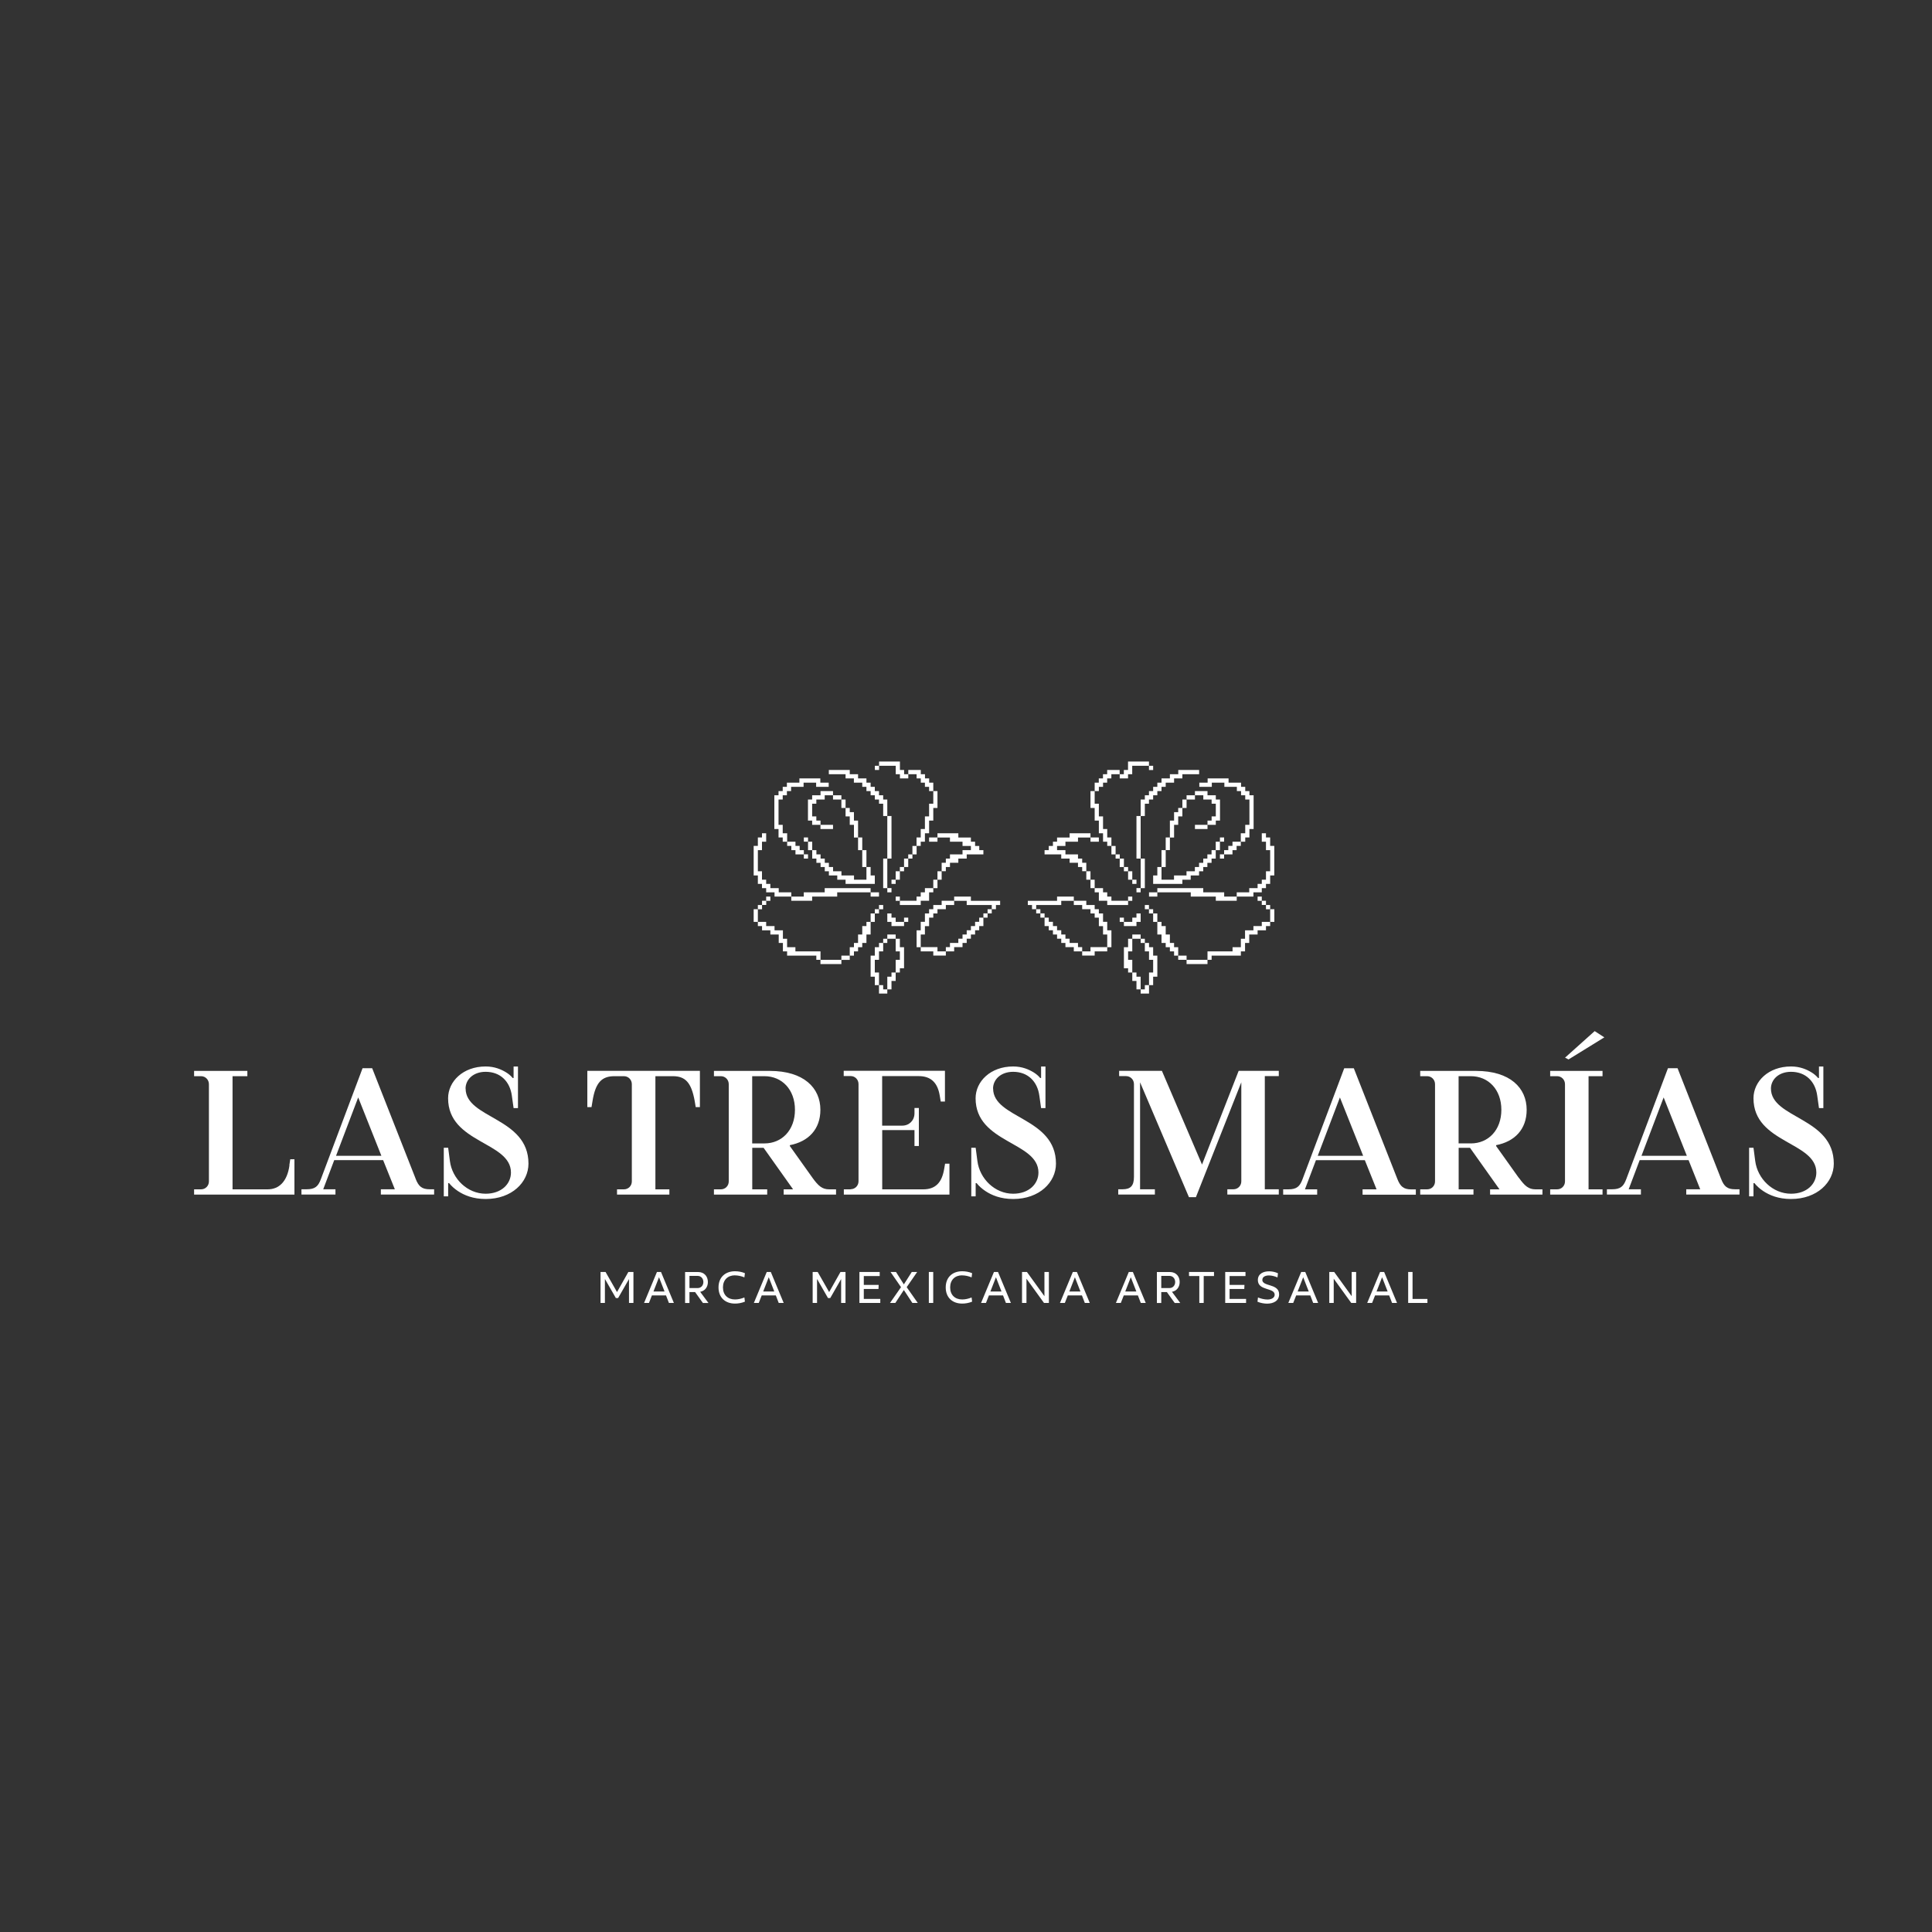 <svg id="Capa_1" xmlns="http://www.w3.org/2000/svg" version="1.1" viewBox="0 0 300 300">
  
  <rect x="0" y="0" width="300" height="300" fill="#333333" stroke="none"/>
  
  <defs>
    <style>
      .st0 {
        fill: #fff;
      }
    </style>
  </defs>
  <polygon class="st0" points="95.81 200.63 94.03 197.51 93.25 197.51 93.25 202.32 93.93 202.32 93.93 198.63 93.95 198.63 95.63 201.56 95.98 201.56 97.66 198.63 97.67 198.63 97.67 202.32 98.36 202.32 98.36 197.51 97.57 197.51 95.81 200.63"></polygon>
  <path class="st0" d="M102.01,197.51l-2,4.81h.76l.46-1.17h2.19l.45,1.17h.77l-2-4.81h-.63ZM101.47,200.54l.86-2.21.86,2.21h-1.72Z"></path>
  <path class="st0" d="M109.92,199.07c0-.87-.57-1.55-1.5-1.55h-2.04v4.81h.68v-1.7h.87l1.22,1.7h.86l-1.29-1.74c.75-.13,1.2-.75,1.2-1.52ZM107.06,200.01v-1.89h1.27c.55,0,.89.44.89.95s-.34.94-.89.94h-1.27Z"></path>
  <path class="st0" d="M114.13,198.04c.47,0,.97.11,1.46.31l.08-.65c-.49-.21-1.04-.3-1.54-.3-1.51,0-2.56.93-2.56,2.51s1.05,2.51,2.56,2.51c.49,0,1.04-.09,1.54-.3l-.08-.65c-.49.2-.99.31-1.46.31-1.12,0-1.87-.7-1.87-1.87s.75-1.88,1.87-1.88Z"></path>
  <path class="st0" d="M119.06,197.51l-2,4.81h.76l.46-1.17h2.19l.45,1.17h.77l-2-4.81h-.63ZM118.51,200.54l.86-2.21.86,2.21h-1.72Z"></path>
  <polygon class="st0" points="128.75 200.63 126.97 197.51 126.19 197.51 126.19 202.32 126.87 202.32 126.87 198.63 126.89 198.63 128.57 201.56 128.92 201.56 130.6 198.63 130.61 198.63 130.61 202.32 131.29 202.32 131.29 197.51 130.51 197.51 128.75 200.63"></polygon>
  <polygon class="st0" points="134.13 200.15 136.41 200.15 136.44 199.52 134.13 199.52 134.13 198.14 136.6 198.14 136.6 197.51 133.45 197.51 133.45 202.32 136.69 202.32 136.69 201.7 134.13 201.7 134.13 200.15"></polygon>
  <polygon class="st0" points="142.42 197.51 141.58 197.51 140.35 199.44 139.13 197.51 138.28 197.51 139.91 199.87 138.2 202.32 139.03 202.32 140.35 200.31 141.67 202.32 142.51 202.32 140.79 199.87 142.42 197.51"></polygon>
  <rect class="st0" x="144.23" y="197.51" width=".68" height="4.81"></rect>
  <path class="st0" d="M149.41,198.04c.47,0,.97.11,1.46.31l.08-.65c-.49-.21-1.05-.3-1.54-.3-1.51,0-2.56.93-2.56,2.51s1.05,2.51,2.56,2.51c.49,0,1.04-.09,1.54-.3l-.08-.65c-.49.2-.99.31-1.46.31-1.12,0-1.87-.7-1.87-1.87s.75-1.88,1.87-1.88Z"></path>
  <path class="st0" d="M154.34,197.51l-2,4.81h.76l.46-1.17h2.19l.45,1.17h.77l-2-4.81h-.63ZM153.79,200.54l.86-2.21.86,2.21h-1.72Z"></path>
  <polygon class="st0" points="162.18 201.26 162.17 201.26 159.46 197.51 158.7 197.51 158.7 202.32 159.39 202.32 159.39 198.57 159.4 198.57 162.11 202.32 162.87 202.32 162.87 197.51 162.18 197.51 162.18 201.26"></polygon>
  <path class="st0" d="M166.59,197.51l-2,4.81h.76l.46-1.17h2.19l.45,1.17h.77l-2-4.81h-.63ZM166.05,200.54l.86-2.21.86,2.21h-1.72Z"></path>
  <path class="st0" d="M175.28,197.51l-2,4.81h.76l.46-1.17h2.19l.45,1.17h.77l-2-4.81h-.63ZM174.73,200.54l.86-2.21.86,2.21h-1.72Z"></path>
  <path class="st0" d="M183.18,199.07c0-.87-.57-1.55-1.5-1.55h-2.04v4.81h.68v-1.7h.87l1.22,1.7h.86l-1.29-1.74c.75-.13,1.2-.75,1.2-1.52ZM180.32,200.01v-1.89h1.27c.55,0,.89.44.89.95s-.34.94-.89.94h-1.27Z"></path>
  <polygon class="st0" points="184.63 198.14 186.23 198.14 186.23 202.32 186.91 202.32 186.91 198.14 188.51 198.14 188.51 197.51 184.63 197.51 184.63 198.14"></polygon>
  <polygon class="st0" points="190.93 200.15 193.21 200.15 193.24 199.52 190.93 199.52 190.93 198.14 193.4 198.14 193.4 197.51 190.25 197.51 190.25 202.32 193.49 202.32 193.49 201.7 190.93 201.7 190.93 200.15"></polygon>
  <path class="st0" d="M196.02,198.73c0-.47.47-.68,1.02-.68.45,0,.94.14,1.33.31l.07-.65c-.46-.21-.94-.3-1.37-.3-.91,0-1.75.38-1.75,1.36,0,1.7,2.61,1.14,2.61,2.27,0,.5-.52.75-1.12.75-.46,0-1.04-.14-1.47-.32l-.08.66c.46.2,1.03.3,1.5.3.94,0,1.86-.4,1.86-1.45,0-1.72-2.61-1.15-2.61-2.25Z"></path>
  <path class="st0" d="M202.05,197.51l-2,4.81h.76l.46-1.17h2.19l.45,1.17h.77l-2-4.81h-.63ZM201.5,200.54l.86-2.21.86,2.21h-1.72Z"></path>
  <polygon class="st0" points="209.89 201.26 209.88 201.26 207.17 197.51 206.41 197.51 206.41 202.32 207.1 202.32 207.1 198.57 207.11 198.57 209.82 202.32 210.58 202.32 210.58 197.51 209.89 197.51 209.89 201.26"></polygon>
  <path class="st0" d="M214.3,197.51l-2,4.81h.76l.46-1.17h2.19l.45,1.17h.77l-2-4.81h-.63ZM213.75,200.54l.86-2.21.86,2.21h-1.72Z"></path>
  <polygon class="st0" points="219.34 197.51 218.66 197.51 218.66 202.32 221.65 202.32 221.65 201.7 219.34 201.7 219.34 197.51"></polygon>
  <path class="st0" d="M44.95,180.95c-.35,2.53-1.63,3.73-3.39,3.73h-5.45v-17.57h2.3v-.82h-8.27v.82h1.08c.68,0,1.22.55,1.22,1.24v15.1c0,.69-.54,1.23-1.22,1.23h-1.08v.82h15.58v-5.49h-.65l-.14.93Z"></path>
  <path class="st0" d="M64.54,183.03l-6.75-17.16h-1.49l-6.48,17.24c-.41,1.1-.89,1.56-2.2,1.56h-.81v.82h5.28v-.82h-1.9l1.71-4.53h7.59l1.82,4.53h-2.17v.82h8.27v-.82h-.68c-1.22,0-1.73-.44-2.2-1.65ZM52.18,179.47l3.44-9.06,3.6,9.06h-7.05Z"></path>
  <path class="st0" d="M72.29,169.04c0-1.4,1.19-2.61,3.12-2.61,2.3,0,3.77,1.51,4.07,3.71l.27,1.92h.68v-6.45h-.68v1.78h-.14c-.27-.33-.62-.63-1.03-.88-.73-.44-1.76-.91-3.17-.91-3.52,0-5.83,2.33-5.83,4.94,0,7,9.76,6.72,9.76,11.53,0,1.78-1.49,3.29-3.93,3.29-2.84,0-5.2-2.33-5.55-5.08l-.27-2.06h-.68v7.55h.68v-2.06h.14c.38.47.84.88,1.38,1.24.95.63,2.33,1.23,4.31,1.23,4.07,0,6.64-2.61,6.64-5.49,0-7.22-9.76-6.97-9.76-11.67Z"></path>
  <path class="st0" d="M96.89,167.11c.68,0,1.22.55,1.22,1.24v15.1c0,.69-.54,1.23-1.22,1.23h-1.08v.82h8.13v-.82h-2.17v-17.57h2.71c1.92,0,2.87.96,3.39,3.84l.16.96h.65v-5.63h-17.48v5.63h.65l.16-.96c.46-2.88,1.46-3.84,3.39-3.84h1.49Z"></path>
  <path class="st0" d="M119.11,184.68h-2.3v-6.45h1.76l4.58,6.45h-1.46v.82h8.13v-.82h-1.08c-1.08,0-1.68-.55-2.57-1.78l-3.52-4.94v-.14c2.85-.55,4.74-2.44,4.74-5.49,0-3.4-2.57-6.04-7.86-6.04h-8.67v.82h1.08c.68,0,1.22.55,1.22,1.24v15.1c0,.69-.54,1.23-1.22,1.23h-1.08v.82h8.27v-.82ZM116.8,167.11h1.9c2.71,0,4.74,2.06,4.74,5.22s-2.03,5.22-4.74,5.22h-1.9v-10.43Z"></path>
  <path class="st0" d="M132.11,184.68h-1.08v.82h16.4v-4.8h-.68l-.14.82c-.35,2.09-1.33,3.16-3.25,3.16h-6.37v-9.2h5.01v2.47h.68v-5.9h-.68v.82c0,1.1-.81,1.92-1.9,1.92h-3.12v-7.69h5.69c1.92,0,2.93,1.07,3.25,3.02l.16.93h.65v-4.78h-15.72v.82h1.08c.68,0,1.22.55,1.22,1.24v15.1c0,.69-.54,1.23-1.22,1.23Z"></path>
  <path class="st0" d="M154.2,169.04c0-1.4,1.19-2.61,3.12-2.61,2.3,0,3.77,1.51,4.07,3.71l.27,1.92h.68v-6.45h-.68v1.78h-.14c-.27-.33-.62-.63-1.03-.88-.73-.44-1.76-.91-3.17-.91-3.52,0-5.83,2.33-5.83,4.94,0,7,9.76,6.72,9.76,11.53,0,1.78-1.49,3.29-3.93,3.29-2.84,0-5.2-2.33-5.55-5.08l-.27-2.06h-.68v7.55h.68v-2.06h.14c.38.47.84.88,1.38,1.24.95.63,2.33,1.23,4.31,1.23,4.07,0,6.64-2.61,6.64-5.49,0-7.22-9.76-6.97-9.76-11.67Z"></path>
  <path class="st0" d="M192.75,168.07v15.37c0,.69-.54,1.23-1.22,1.23h-.95v.82h7.99v-.82h-2.17v-17.57h2.17v-.82h-6.23l-5.69,14.55-6.23-14.55h-6.64v.82h1.08c.68,0,1.22.55,1.22,1.24v14.41c0,1.4-.54,1.92-1.76,1.92h-.68v.82h5.69v-.82h-2.3v-16.61l7.59,17.84h1.08l7.05-17.84Z"></path>
  <path class="st0" d="M211.59,185.51h8.26v-.82h-.68c-1.22,0-1.73-.44-2.2-1.65l-6.75-17.16h-1.49l-6.48,17.24c-.41,1.1-.89,1.56-2.19,1.56h-.81v.82h5.28v-.82h-1.9l1.71-4.53h7.59l1.82,4.53h-2.17v.82ZM204.62,179.47l3.44-9.06,3.61,9.06h-7.05Z"></path>
  <path class="st0" d="M235.84,182.9l-3.52-4.94v-.14c2.85-.55,4.74-2.44,4.74-5.49,0-3.4-2.57-6.04-7.86-6.04h-8.67v.82h1.08c.68,0,1.22.55,1.22,1.24v15.1c0,.69-.54,1.23-1.22,1.23h-1.08v.82h8.27v-.82h-2.3v-6.45h1.76l4.58,6.45h-1.46v.82h8.13v-.82h-1.08c-1.08,0-1.68-.55-2.57-1.78ZM228.39,177.54h-1.9v-10.43h1.9c2.71,0,4.74,2.06,4.74,5.22s-2.03,5.22-4.74,5.22Z"></path>
  <path class="st0" d="M240.71,167.11h1.08c.68,0,1.22.55,1.22,1.24v15.1c0,.69-.54,1.23-1.22,1.23h-1.08v.82h8.13v-.82h-2.17v-17.57h2.17v-.82h-8.13v.82Z"></path>
  <polygon class="st0" points="243.02 164.23 243.56 164.51 249.12 161.08 247.62 160.11 243.02 164.23"></polygon>
  <path class="st0" d="M267.24,183.03l-6.75-17.16h-1.49l-6.48,17.24c-.41,1.1-.89,1.56-2.19,1.56h-.81v.82h5.28v-.82h-1.9l1.71-4.53h7.59l1.81,4.53h-2.17v.82h8.27v-.82h-.68c-1.22,0-1.73-.44-2.19-1.65ZM254.89,179.47l3.44-9.06,3.6,9.06h-7.05Z"></path>
  <path class="st0" d="M274.99,169.04c0-1.4,1.19-2.61,3.12-2.61,2.3,0,3.77,1.51,4.07,3.71l.27,1.92h.68v-6.45h-.68v1.78h-.14c-.27-.33-.62-.63-1.03-.88-.73-.44-1.76-.91-3.17-.91-3.52,0-5.83,2.33-5.83,4.94,0,7,9.76,6.72,9.76,11.53,0,1.78-1.49,3.29-3.93,3.29-2.85,0-5.2-2.33-5.56-5.08l-.27-2.06h-.68v7.55h.68v-2.06h.14c.38.47.84.88,1.38,1.24.95.63,2.33,1.23,4.31,1.23,4.07,0,6.64-2.61,6.64-5.49,0-7.22-9.76-6.97-9.76-11.67Z"></path>
  <polygon class="st0" points="176.47 143.15 177.12 143.15 177.12 141.84 176.47 141.84 176.47 142.49 175.82 142.49 175.82 143.15 174.52 143.15 174.52 142.49 173.87 142.49 173.87 143.15 174.52 143.15 174.52 143.8 176.47 143.8 176.47 143.15"></polygon>
  <polygon class="st0" points="160.9 141.18 160.9 141.83 161.55 141.83 161.55 142.49 162.2 142.49 162.2 141.83 161.55 141.83 161.55 141.18 160.9 141.18"></polygon>
  <polygon class="st0" points="171.93 143.14 171.28 143.14 171.28 141.84 170.63 141.84 170.63 141.18 169.98 141.18 169.98 140.53 169.33 140.53 168.68 140.53 168.68 139.87 166.74 139.87 166.74 139.22 164.14 139.22 164.14 139.88 159.6 139.88 159.6 140.53 160.25 140.53 160.25 141.18 160.9 141.18 160.9 140.53 164.79 140.53 164.79 139.88 166.74 139.88 166.74 140.53 168.04 140.53 168.04 141.18 169.33 141.18 169.33 141.84 169.98 141.84 169.98 142.49 170.63 142.49 170.63 143.81 171.28 143.81 171.28 145.11 171.93 145.11 171.93 147.07 169.33 147.07 169.33 147.73 168.04 147.73 168.04 148.38 169.98 148.38 169.98 147.73 171.93 147.73 171.93 147.08 172.58 147.08 172.58 144.46 171.93 144.46 171.93 143.14"></polygon>
  <polygon class="st0" points="164.79 145.76 164.79 146.42 165.44 146.42 165.44 147.07 166.09 147.07 166.74 147.07 166.74 147.73 168.04 147.73 168.04 147.07 167.39 147.07 167.39 146.42 166.09 146.42 166.09 145.76 165.44 145.76 165.44 145.11 164.79 145.11 164.79 144.45 164.14 144.45 164.14 143.8 163.5 143.8 163.5 143.14 162.85 143.14 162.85 142.49 162.2 142.49 162.2 143.8 162.85 143.8 162.85 144.45 163.5 144.45 163.5 145.11 164.14 145.11 164.14 145.76 164.79 145.76"></polygon>
  <polygon class="st0" points="178.42 152.97 179.06 152.97 179.06 151.66 179.71 151.66 179.71 148.39 179.06 148.39 179.06 147.08 178.42 147.08 178.42 146.42 177.77 146.42 177.77 147.73 178.42 147.73 178.42 149.04 179.06 149.04 179.06 151.01 178.42 151.01 178.42 152.97 177.77 152.97 177.77 153.63 177.12 153.63 177.12 154.28 178.42 154.28 178.42 152.97"></polygon>
  <polygon class="st0" points="177.12 145.77 177.12 145.11 175.82 145.11 175.82 145.77 177.12 145.77 177.12 146.42 177.77 146.42 177.77 145.77 177.12 145.77"></polygon>
  <polygon class="st0" points="175.82 147.73 175.82 145.77 175.17 145.77 175.17 147.08 174.52 147.08 174.52 150.35 175.17 150.35 175.17 151.01 175.82 151.01 175.82 149.04 175.17 149.04 175.17 147.73 175.82 147.73"></polygon>
  <polygon class="st0" points="177.12 153.63 177.12 151.66 176.47 151.66 176.47 151.01 175.82 151.01 175.82 152.32 176.47 152.32 176.47 153.63 177.12 153.63"></polygon>
  <polygon class="st0" points="185.55 122.84 185.55 123.49 184.25 123.49 184.25 124.15 185.55 124.15 185.55 123.49 186.85 123.49 186.85 124.15 188.14 124.15 188.14 124.8 188.79 124.8 188.79 126.77 188.14 126.77 188.14 127.42 187.5 127.42 187.5 128.08 185.55 128.08 185.55 128.73 187.5 128.73 187.5 128.08 188.79 128.08 188.79 127.42 189.44 127.42 189.44 124.15 188.79 124.15 188.79 123.49 187.5 123.49 187.5 122.84 185.55 122.84"></polygon>
  <polygon class="st0" points="188.17 121.53 190.12 121.53 190.12 122.18 192.06 122.18 192.06 122.84 192.71 122.84 192.71 123.49 193.36 123.49 193.36 124.15 194.01 124.15 194.01 128.08 193.36 128.08 193.36 129.39 192.67 129.39 192.67 130.7 193.36 130.7 193.36 130.04 194.01 130.04 194.01 128.73 194.66 128.73 194.66 123.49 194.01 123.49 194.01 122.84 193.36 122.84 193.36 122.18 192.71 122.18 192.71 121.53 190.77 121.53 190.77 120.87 187.52 120.87 187.52 121.53 186.23 121.53 186.23 122.18 188.17 122.18 188.17 121.53"></polygon>
  <rect class="st0" x="189.43" y="132.66" width=".65" height=".66"></rect>
  <polygon class="st0" points="191.38 132.01 192.02 132.01 192.02 131.35 192.67 131.35 192.67 130.7 192.67 130.7 191.38 130.7 191.38 131.35 190.73 131.35 190.73 132.01 190.08 132.01 190.08 132.67 191.38 132.67 191.38 132.01"></polygon>
  <rect class="st0" x="176.47" y="137.9" width=".65" height=".66"></rect>
  <polygon class="st0" points="178.41 123.49 177.77 123.49 177.77 124.15 177.12 124.15 177.12 126.71 177.77 126.71 177.77 124.8 178.41 124.8 178.41 124.15 179.06 124.15 179.06 123.49 179.71 123.49 179.71 122.84 180.36 122.84 180.36 122.18 181.01 122.18 181.01 121.53 181.66 121.53 182.31 121.53 182.31 120.87 182.96 120.87 183.6 120.87 183.6 120.22 186.2 120.22 186.2 119.56 182.96 119.56 182.96 120.22 182.96 120.22 181.66 120.22 181.66 120.87 180.36 120.87 180.36 121.53 179.71 121.53 179.71 122.18 179.06 122.18 179.06 122.84 178.41 122.84 178.41 123.49"></polygon>
  <rect class="st0" x="177.12" y="133.32" width=".65" height="4.59"></rect>
  <rect class="st0" x="176.47" y="126.71" width=".65" height="6.61"></rect>
  <rect class="st0" x="175.17" y="139.22" width=".65" height=".66"></rect>
  <polygon class="st0" points="175.17 140.53 175.17 139.87 172.58 139.87 172.58 139.22 171.93 139.22 171.93 138.56 171.28 138.56 171.28 137.91 169.98 137.91 169.98 138.56 170.63 138.56 170.63 139.87 171.93 139.87 171.93 140.53 175.17 140.53"></polygon>
  <polygon class="st0" points="164.79 133.32 166.09 133.32 166.09 133.97 167.39 133.97 167.39 134.63 168.04 134.63 168.04 135.28 168.68 135.28 168.68 133.97 168.04 133.97 168.04 133.32 167.39 133.32 167.39 132.67 166.09 132.67 165.44 132.67 165.44 132.01 164.14 132.01 164.14 131.36 165.44 131.36 165.44 130.7 167.39 130.7 167.39 130.05 169.33 130.05 169.33 130.7 170.63 130.7 170.63 130.04 169.33 130.04 169.33 129.39 166.09 129.39 166.09 130.05 164.14 130.05 164.14 130.7 163.5 130.7 163.5 131.36 162.85 131.36 162.85 132.01 162.2 132.01 162.2 132.67 164.79 132.67 164.79 133.32"></polygon>
  <rect class="st0" x="169.33" y="136.6" width=".65" height="1.31"></rect>
  <rect class="st0" x="168.68" y="135.29" width=".65" height="1.31"></rect>
  <polygon class="st0" points="193.98 138.56 192.04 138.56 192.04 139.22 190.09 139.22 190.09 138.56 186.84 138.56 186.84 137.91 179.71 137.91 179.71 138.56 178.42 138.56 178.42 139.22 179.71 139.22 179.71 138.56 184.9 138.56 184.9 139.22 188.79 139.22 188.79 139.87 192.04 139.87 192.04 139.22 194.63 139.22 194.63 138.56 195.93 138.56 195.93 137.91 196.58 137.91 196.58 137.25 197.23 137.25 197.23 135.94 197.87 135.94 197.87 131.35 197.23 131.35 197.23 130.04 196.58 130.04 196.58 129.39 195.93 129.39 195.93 130.7 196.58 130.7 196.58 132.01 197.23 132.01 197.23 135.29 196.58 135.29 196.58 136.6 195.93 136.6 195.93 137.25 195.28 137.25 195.28 137.91 193.98 137.91 193.98 138.56"></polygon>
  <polygon class="st0" points="177.77 140.53 177.77 141.18 178.41 141.18 178.41 141.84 179.06 141.84 179.06 141.18 178.41 141.18 178.41 140.53 177.77 140.53"></polygon>
  <rect class="st0" x="196.58" y="140.53" width=".65" height=".66"></rect>
  <rect class="st0" x="195.93" y="139.87" width=".65" height=".65"></rect>
  <rect class="st0" x="195.28" y="139.22" width=".65" height=".66"></rect>
  <rect class="st0" x="179.06" y="141.84" width=".65" height="1.31"></rect>
  <polygon class="st0" points="182.95 148.39 182.95 147.08 182.31 147.08 182.31 146.42 181.66 146.42 181.66 145.11 181.01 145.11 181.01 143.8 180.36 143.8 180.36 143.15 179.71 143.15 179.71 145.11 180.36 145.11 180.36 146.42 181.01 146.42 181.01 147.08 181.66 147.08 181.66 147.73 182.31 147.73 182.31 148.39 182.95 148.39"></polygon>
  <rect class="st0" x="197.23" y="141.18" width=".65" height="1.97"></rect>
  <polygon class="st0" points="187.5 149.7 187.5 149.04 188.14 149.04 188.14 148.39 192.68 148.39 192.68 147.73 193.33 147.73 193.33 146.42 193.98 146.42 193.98 145.11 195.28 145.11 195.28 144.46 196.58 144.46 196.58 143.8 197.23 143.8 197.23 143.15 195.93 143.15 195.93 143.8 194.63 143.8 194.63 144.46 193.98 144.46 193.33 144.46 193.33 145.77 192.68 145.77 192.68 147.08 191.39 147.08 191.39 147.73 188.14 147.73 187.5 147.73 187.5 149.04 184.25 149.04 184.25 148.39 182.95 148.39 182.95 149.04 184.25 149.04 184.25 149.7 187.5 149.7"></polygon>
  <rect class="st0" x="189.43" y="130.04" width=".65" height=".65"></rect>
  <polygon class="st0" points="182.31 128.08 182.95 128.08 182.95 126.77 183.6 126.77 183.6 125.46 182.95 125.46 182.95 126.11 182.31 126.11 182.31 127.42 181.66 127.42 181.66 130.05 182.31 130.05 182.31 128.08"></polygon>
  <rect class="st0" x="188.78" y="130.7" width=".65" height="1.31"></rect>
  <rect class="st0" x="183.6" y="124.15" width=".65" height="1.31"></rect>
  <rect class="st0" x="181.01" y="130.04" width=".65" height="1.96"></rect>
  <rect class="st0" x="180.36" y="132.01" width=".65" height="2.62"></rect>
  <polygon class="st0" points="179.71 135.94 179.06 135.94 179.06 137.25 183.6 137.25 183.6 136.6 184.89 136.6 184.89 135.94 186.19 135.94 186.19 135.29 186.84 135.29 186.84 134.63 187.48 134.63 187.48 133.98 188.13 133.98 188.13 133.32 188.78 133.32 188.78 132.01 188.13 132.01 188.13 132.67 187.48 132.67 187.48 133.32 186.84 133.32 186.84 133.98 186.19 133.98 186.19 134.63 185.54 134.63 185.54 135.29 184.24 135.29 184.24 135.94 182.3 135.94 182.3 136.6 180.36 136.6 180.36 134.63 179.71 134.63 179.71 135.94"></polygon>
  <rect class="st0" x="175.82" y="136.6" width=".65" height=".65"></rect>
  <rect class="st0" x="175.17" y="135.29" width=".65" height="1.31"></rect>
  <rect class="st0" x="178.41" y="118.91" width=".65" height=".66"></rect>
  <polygon class="st0" points="169.98 127.42 170.63 127.42 170.63 129.39 171.28 129.39 171.28 130.7 171.93 130.7 171.93 131.35 172.58 131.35 172.58 130.04 171.93 130.04 171.93 128.73 171.28 128.73 171.28 126.77 170.63 126.77 170.63 124.8 169.98 124.8 169.98 122.84 169.33 122.84 169.33 125.46 169.98 125.46 169.98 127.42"></polygon>
  <rect class="st0" x="173.87" y="133.32" width=".65" height="1.31"></rect>
  <rect class="st0" x="174.52" y="134.63" width=".65" height=".66"></rect>
  <rect class="st0" x="173.23" y="132.67" width=".65" height=".65"></rect>
  <rect class="st0" x="172.58" y="131.36" width=".65" height="1.31"></rect>
  <polygon class="st0" points="170.63 122.18 171.28 122.18 171.28 121.53 171.92 121.53 171.92 120.87 172.57 120.87 172.57 120.22 173.86 120.22 173.86 119.56 171.92 119.56 171.92 120.22 171.27 120.22 171.27 120.87 170.62 120.87 170.62 121.53 169.98 121.53 169.98 122.84 170.63 122.84 170.63 122.18"></polygon>
  <polygon class="st0" points="175.16 120.87 175.16 120.22 175.81 120.22 175.81 118.91 178.41 118.91 178.41 118.25 175.16 118.25 175.16 119.56 174.51 119.56 174.51 120.22 173.87 120.22 173.87 120.87 174.51 120.87 175.16 120.87"></polygon>
  <polygon class="st0" points="139.08 142.49 138.43 142.49 138.43 141.84 137.78 141.84 137.78 143.15 138.43 143.15 138.43 143.8 140.38 143.8 140.38 143.15 141.03 143.15 141.03 142.49 140.38 142.49 140.38 143.15 139.08 143.15 139.08 142.49"></polygon>
  <polygon class="st0" points="153.35 141.83 154 141.83 154 141.18 153.35 141.18 153.35 141.83 152.7 141.83 152.7 142.49 153.35 142.49 153.35 141.83"></polygon>
  <polygon class="st0" points="154.65 141.18 154.65 140.53 155.3 140.53 155.3 139.88 150.76 139.88 150.76 139.22 148.16 139.22 148.16 139.87 146.22 139.87 146.22 140.53 145.57 140.53 144.92 140.53 144.92 141.18 144.27 141.18 144.27 141.84 143.62 141.84 143.62 143.14 142.97 143.14 142.97 144.46 142.33 144.46 142.33 147.08 142.97 147.08 142.97 147.73 144.92 147.73 144.92 148.38 146.87 148.38 146.87 147.73 145.57 147.73 145.57 147.07 142.97 147.07 142.97 145.11 143.62 145.11 143.62 143.81 144.27 143.81 144.27 142.49 144.92 142.49 144.92 141.84 145.57 141.84 145.57 141.18 146.87 141.18 146.87 140.53 148.16 140.53 148.16 139.88 150.11 139.88 150.11 140.53 154 140.53 154 141.18 154.65 141.18"></polygon>
  <polygon class="st0" points="148.16 147.07 148.81 147.07 149.46 147.07 149.46 146.42 150.11 146.42 150.11 145.76 150.76 145.76 150.76 145.11 151.41 145.11 151.41 144.45 152.05 144.45 152.05 143.8 152.7 143.8 152.7 142.49 152.05 142.49 152.05 143.14 151.41 143.14 151.41 143.8 150.76 143.8 150.76 144.45 150.11 144.45 150.11 145.11 149.46 145.11 149.46 145.76 148.81 145.76 148.81 146.42 147.51 146.42 147.51 147.07 146.87 147.07 146.87 147.73 148.16 147.73 148.16 147.07"></polygon>
  <polygon class="st0" points="137.78 145.77 139.08 145.77 139.08 145.11 137.78 145.11 137.78 145.77 137.14 145.77 137.14 146.42 137.78 146.42 137.78 145.77"></polygon>
  <polygon class="st0" points="135.19 151.66 135.84 151.66 135.84 152.97 136.49 152.97 136.49 154.28 137.78 154.28 137.78 153.63 137.14 153.63 137.14 152.97 136.49 152.97 136.49 151.01 135.84 151.01 135.84 149.04 136.49 149.04 136.49 147.73 137.14 147.73 137.14 146.42 136.49 146.42 136.49 147.08 135.84 147.08 135.84 148.39 135.19 148.39 135.19 151.66"></polygon>
  <polygon class="st0" points="139.08 149.04 139.08 151.01 139.73 151.01 139.73 150.35 140.38 150.35 140.38 147.08 139.73 147.08 139.73 145.77 139.08 145.77 139.08 147.73 139.73 147.73 139.73 149.04 139.08 149.04"></polygon>
  <polygon class="st0" points="137.78 151.66 137.78 153.63 138.43 153.63 138.43 152.32 139.08 152.32 139.08 151.01 138.43 151.01 138.43 151.66 137.78 151.66"></polygon>
  <polygon class="st0" points="127.4 128.73 129.35 128.73 129.35 128.08 127.41 128.08 127.41 127.42 126.76 127.42 126.76 126.77 126.11 126.77 126.11 124.8 126.76 124.8 126.76 124.15 128.06 124.15 128.06 123.49 129.35 123.49 129.35 124.15 130.65 124.15 130.65 123.49 129.35 123.49 129.35 122.84 127.41 122.84 127.41 123.49 126.11 123.49 126.11 124.15 125.46 124.15 125.46 127.42 126.11 127.42 126.11 128.08 127.4 128.08 127.4 128.73"></polygon>
  <polygon class="st0" points="120.89 130.04 121.54 130.04 121.54 130.7 122.23 130.7 122.23 129.39 121.54 129.39 121.54 128.08 120.89 128.08 120.89 124.15 121.54 124.15 121.54 123.49 122.19 123.49 122.19 122.84 122.84 122.84 122.84 122.18 124.78 122.18 124.78 121.53 126.73 121.53 126.73 122.18 128.68 122.18 128.68 121.53 127.38 121.53 127.38 120.87 124.13 120.87 124.13 121.53 122.19 121.53 122.19 122.18 121.54 122.18 121.54 122.84 120.89 122.84 120.89 123.49 120.24 123.49 120.24 128.73 120.89 128.73 120.89 130.04"></polygon>
  <polygon class="st0" points="125.47 133.32 125.47 132.66 124.82 132.66 124.82 132.01 124.17 132.01 124.17 131.35 123.52 131.35 123.52 130.7 122.23 130.7 122.23 130.7 122.23 131.35 122.88 131.35 122.88 132.01 123.52 132.01 123.52 132.67 124.82 132.67 124.82 133.32 125.47 133.32"></polygon>
  <polygon class="st0" points="131.3 120.87 131.95 120.87 132.59 120.87 132.59 121.53 133.24 121.53 133.89 121.53 133.89 122.18 134.54 122.18 134.54 122.84 135.19 122.84 135.19 123.49 135.84 123.49 135.84 124.15 136.49 124.15 136.49 124.8 137.14 124.8 137.14 126.71 137.78 126.71 137.78 124.15 137.14 124.15 137.14 123.49 136.49 123.49 136.49 122.84 135.84 122.84 135.84 122.18 135.19 122.18 135.19 121.53 134.54 121.53 134.54 120.87 133.24 120.87 133.24 120.22 131.95 120.22 131.95 120.22 131.95 119.56 128.7 119.56 128.7 120.22 131.3 120.22 131.3 120.87"></polygon>
  <polygon class="st0" points="137.14 137.91 137.78 137.91 137.78 138.56 138.43 138.56 138.43 137.9 137.78 137.9 137.78 133.32 137.14 133.32 137.14 137.91"></polygon>
  <rect class="st0" x="137.78" y="126.71" width=".65" height="6.61"></rect>
  <rect class="st0" x="139.08" y="139.22" width=".65" height=".66"></rect>
  <polygon class="st0" points="139.73 140.53 142.97 140.53 142.97 139.87 144.27 139.87 144.27 138.56 144.92 138.56 144.92 137.91 143.62 137.91 143.62 138.56 142.97 138.56 142.97 139.22 142.32 139.22 142.32 139.87 139.73 139.87 139.73 140.53"></polygon>
  <polygon class="st0" points="145.57 129.39 145.57 130.04 144.27 130.04 144.27 130.7 145.57 130.7 145.57 130.05 147.51 130.05 147.51 130.7 149.46 130.7 149.46 131.36 150.76 131.36 150.76 132.01 149.46 132.01 149.46 132.67 148.81 132.67 147.51 132.67 147.51 133.32 146.87 133.32 146.87 133.97 146.22 133.97 146.22 135.28 146.87 135.28 146.87 134.63 147.51 134.63 147.51 133.97 148.81 133.97 148.81 133.32 150.11 133.32 150.11 132.67 152.7 132.67 152.7 132.01 152.06 132.01 152.06 131.36 151.41 131.36 151.41 130.7 150.76 130.7 150.76 130.05 148.81 130.05 148.81 129.39 145.57 129.39"></polygon>
  <rect class="st0" x="144.92" y="136.6" width=".65" height="1.31"></rect>
  <rect class="st0" x="145.57" y="135.29" width=".65" height="1.31"></rect>
  <polygon class="st0" points="117.68 137.25 118.32 137.25 118.32 137.91 118.97 137.91 118.97 138.56 120.27 138.56 120.27 139.22 122.87 139.22 122.87 139.87 126.11 139.87 126.11 139.22 130 139.22 130 138.56 135.19 138.56 135.19 139.22 136.49 139.22 136.49 138.56 135.19 138.56 135.19 137.91 128.06 137.91 128.06 138.56 124.81 138.56 124.81 139.22 122.87 139.22 122.87 138.56 120.92 138.56 120.92 137.91 119.62 137.91 119.62 137.25 118.97 137.25 118.97 136.6 118.32 136.6 118.32 135.29 117.68 135.29 117.68 132.01 118.32 132.01 118.32 130.7 118.97 130.7 118.97 129.39 118.32 129.39 118.32 130.04 117.68 130.04 117.68 131.35 117.03 131.35 117.03 135.94 117.68 135.94 117.68 137.25"></polygon>
  <rect class="st0" x="136.49" y="140.53" width=".65" height=".66"></rect>
  <rect class="st0" x="135.84" y="141.18" width=".65" height=".66"></rect>
  <rect class="st0" x="117.68" y="140.53" width=".65" height=".66"></rect>
  <rect class="st0" x="118.33" y="139.87" width=".65" height=".65"></rect>
  <rect class="st0" x="118.97" y="139.22" width=".65" height=".66"></rect>
  <rect class="st0" x="135.19" y="141.84" width=".65" height="1.31"></rect>
  <polygon class="st0" points="133.24 147.73 133.24 147.08 133.89 147.08 133.89 146.42 134.54 146.42 134.54 145.11 135.19 145.11 135.19 143.15 134.54 143.15 134.54 143.8 133.89 143.8 133.89 145.11 133.24 145.11 133.24 146.42 132.6 146.42 132.6 147.08 131.95 147.08 131.95 148.39 132.6 148.39 132.6 147.73 133.24 147.73"></polygon>
  <polygon class="st0" points="118.33 143.8 118.33 144.46 119.62 144.46 119.62 145.11 120.92 145.11 120.92 146.42 121.57 146.42 121.57 147.73 122.22 147.73 122.22 148.39 126.76 148.39 126.76 149.04 127.4 149.04 127.4 149.7 130.65 149.7 130.65 149.04 127.41 149.04 127.41 147.73 126.76 147.73 123.51 147.73 123.51 147.08 122.22 147.08 122.22 145.77 121.57 145.77 121.57 144.46 120.92 144.46 120.27 144.46 120.27 143.8 118.97 143.8 118.97 143.15 117.68 143.15 117.68 143.8 118.33 143.8"></polygon>
  <rect class="st0" x="130.65" y="148.39" width="1.3" height=".66"></rect>
  <rect class="st0" x="117.03" y="141.18" width=".65" height="1.97"></rect>
  <rect class="st0" x="124.82" y="130.04" width=".65" height=".65"></rect>
  <polygon class="st0" points="131.3 125.46 131.3 126.77 131.95 126.77 131.95 128.08 132.6 128.08 132.6 130.05 133.24 130.05 133.24 132.01 133.89 132.01 133.89 130.04 133.24 130.04 133.24 127.42 132.6 127.42 132.6 126.11 131.95 126.11 131.95 125.46 131.3 125.46"></polygon>
  <rect class="st0" x="125.47" y="130.7" width=".65" height="1.31"></rect>
  <rect class="st0" x="130.65" y="124.15" width=".65" height="1.31"></rect>
  <rect class="st0" x="133.89" y="132.01" width=".65" height="2.62"></rect>
  <polygon class="st0" points="135.84 137.25 135.84 135.94 135.19 135.94 135.19 134.63 134.54 134.63 134.54 136.6 132.61 136.6 132.61 135.94 130.66 135.94 130.66 135.29 129.36 135.29 129.36 134.63 128.71 134.63 128.71 133.98 128.07 133.98 128.07 133.32 127.42 133.32 127.42 132.67 126.77 132.67 126.77 132.01 126.12 132.01 126.12 133.32 126.77 133.32 126.77 133.98 127.42 133.98 127.42 134.63 128.07 134.63 128.07 135.29 128.71 135.29 128.71 135.94 130.01 135.94 130.01 136.6 131.3 136.6 131.3 137.25 135.84 137.25"></polygon>
  <rect class="st0" x="139.08" y="135.29" width=".65" height="1.31"></rect>
  <rect class="st0" x="138.43" y="136.6" width=".65" height=".65"></rect>
  <polygon class="st0" points="136.5 118.91 139.09 118.91 139.09 120.22 139.74 120.22 139.74 120.87 140.39 120.87 141.04 120.87 141.04 120.22 140.39 120.22 140.39 119.56 139.74 119.56 139.74 118.25 136.5 118.25 136.5 118.91 135.85 118.91 135.85 119.56 136.5 119.56 136.5 118.91"></polygon>
  <polygon class="st0" points="144.27 126.77 143.62 126.77 143.62 128.73 142.97 128.73 142.97 130.04 142.32 130.04 142.32 131.35 142.97 131.35 142.97 130.7 143.62 130.7 143.62 129.39 144.27 129.39 144.27 127.42 144.92 127.42 144.92 125.46 145.57 125.46 145.57 122.84 144.92 122.84 144.92 124.8 144.27 124.8 144.27 126.77"></polygon>
  <rect class="st0" x="140.38" y="133.32" width=".65" height="1.31"></rect>
  <rect class="st0" x="139.73" y="134.63" width=".65" height=".66"></rect>
  <rect class="st0" x="141.03" y="132.67" width=".65" height=".65"></rect>
  <rect class="st0" x="141.68" y="131.36" width=".65" height="1.31"></rect>
  <polygon class="st0" points="142.33 120.87 142.98 120.87 142.98 121.53 143.62 121.53 143.62 122.18 144.27 122.18 144.27 122.84 144.92 122.84 144.92 121.53 144.28 121.53 144.28 120.87 143.63 120.87 143.63 120.22 142.98 120.22 142.98 119.56 141.04 119.56 141.04 120.22 142.33 120.22 142.33 120.87"></polygon>
</svg>